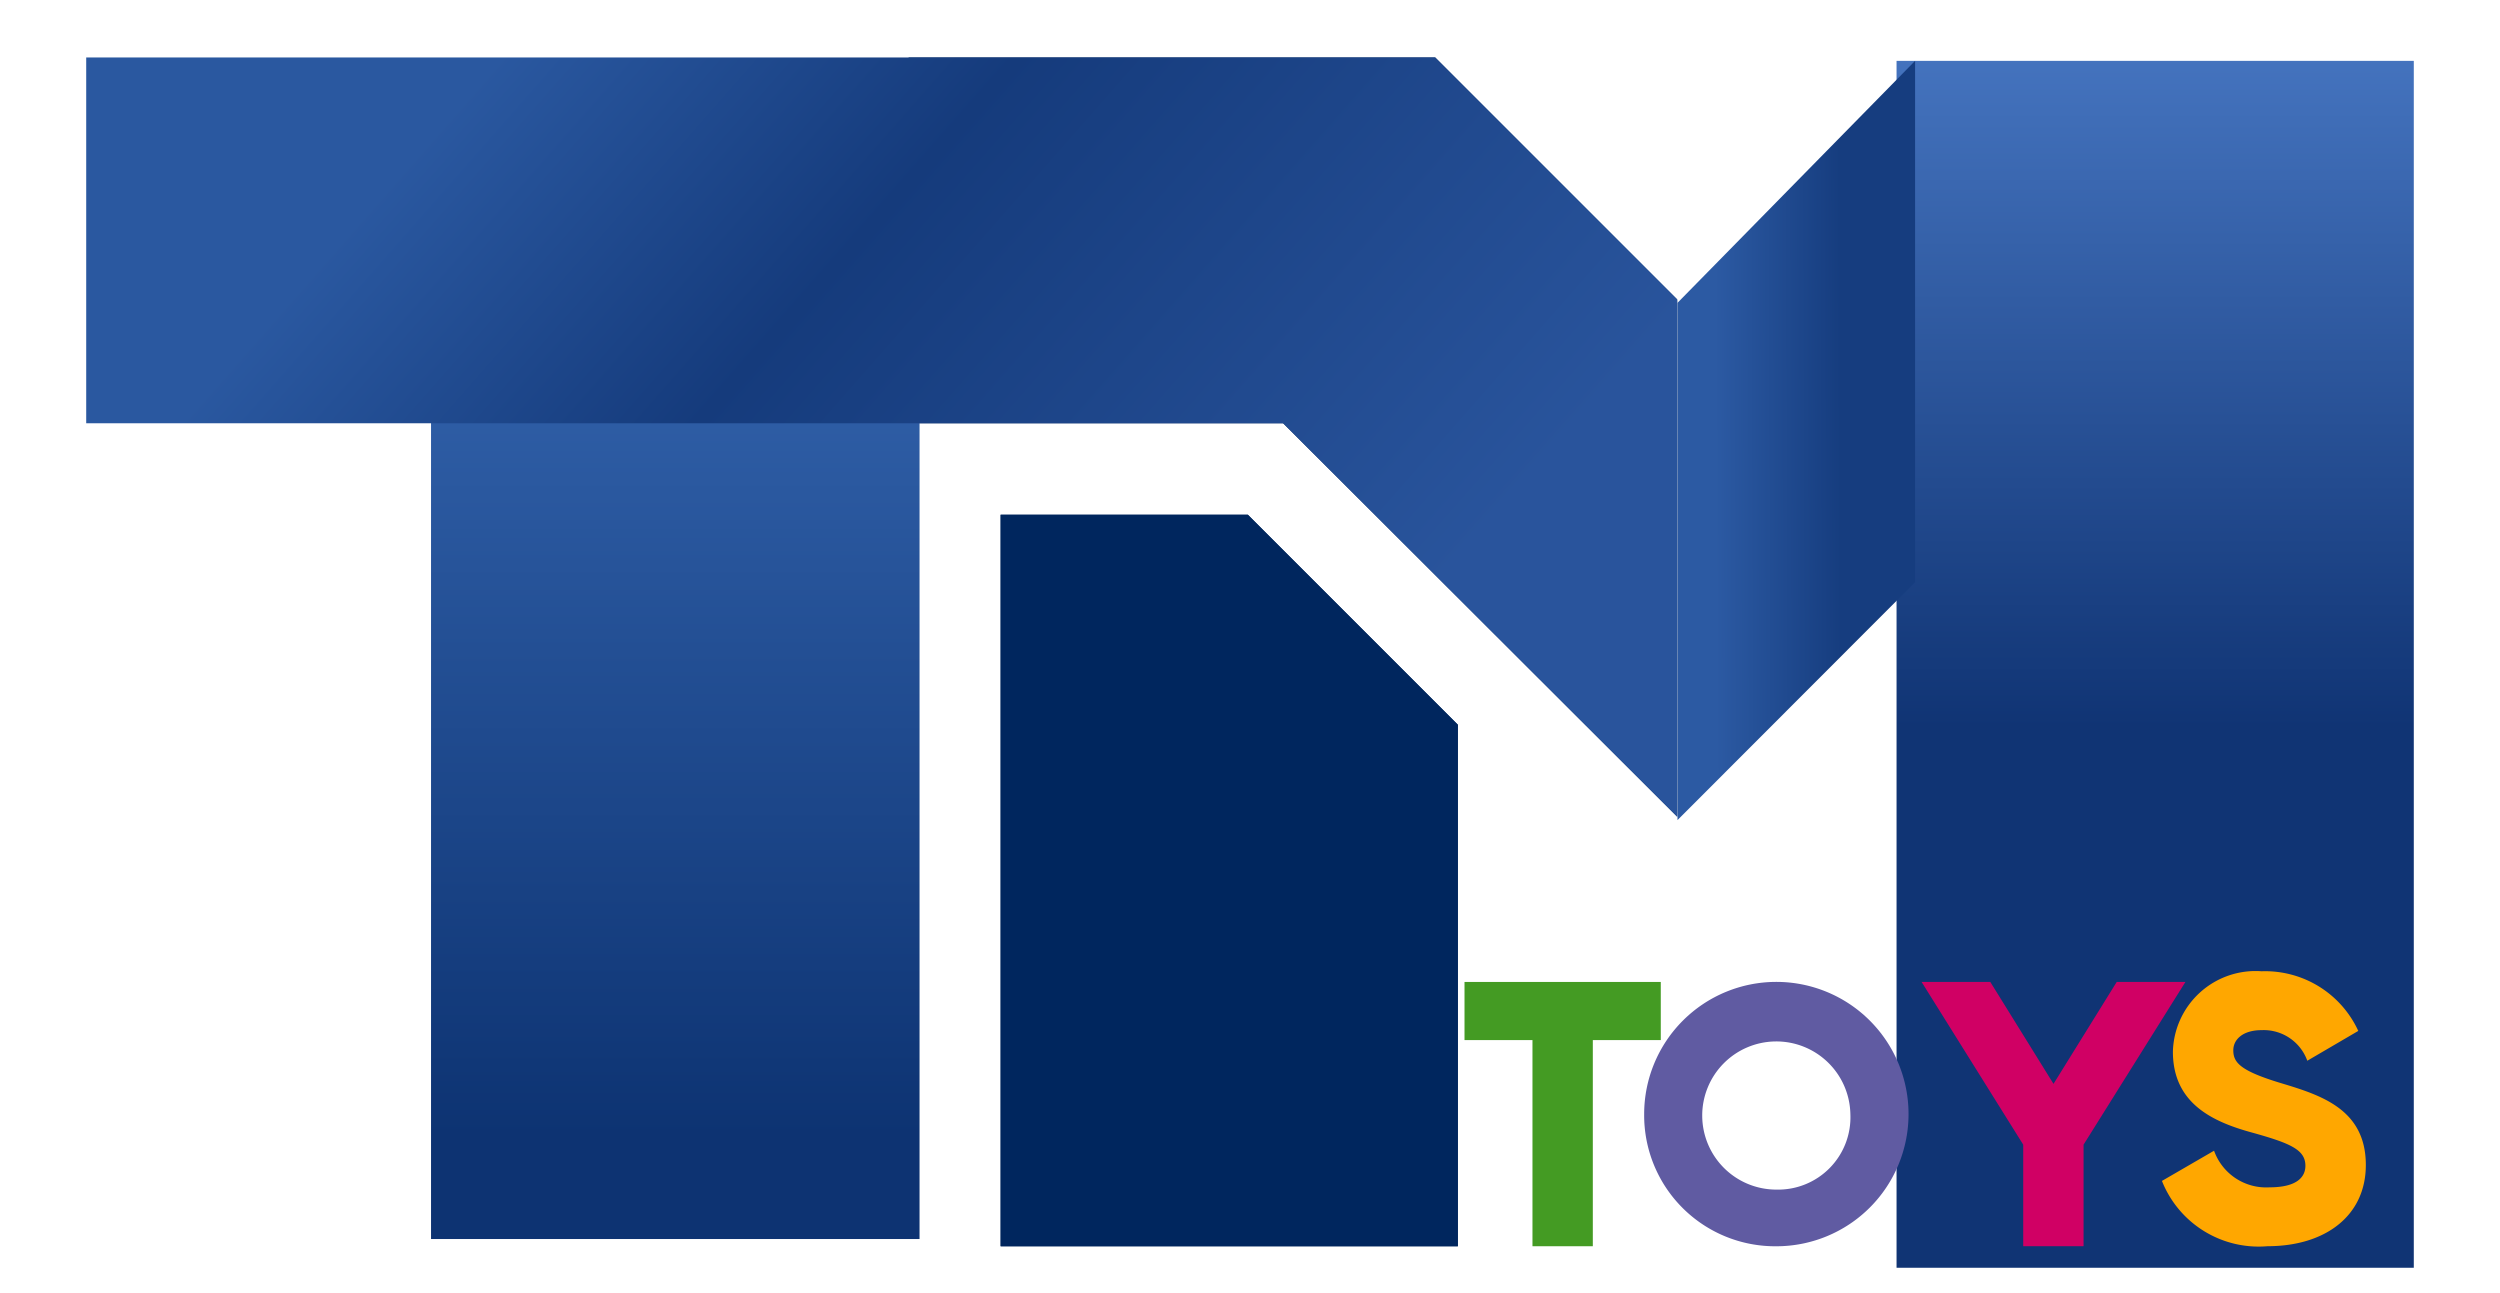 <svg xmlns="http://www.w3.org/2000/svg" xmlns:xlink="http://www.w3.org/1999/xlink" width="87" height="45" viewBox="0 0 87 45">
  <defs>
    <linearGradient id="linear-gradient" x1="0.183" y1="0.187" x2="0.93" y2="0.5" gradientUnits="objectBoundingBox">
      <stop offset="0" stop-color="#2a58a0"/>
      <stop offset="0.369" stop-color="#153b7c"/>
      <stop offset="1" stop-color="#29549c"/>
    </linearGradient>
    <linearGradient id="linear-gradient-3" x1="0.5" x2="0.5" y2="0.552" gradientUnits="objectBoundingBox">
      <stop offset="0" stop-color="#4473be"/>
      <stop offset="1" stop-color="#103474"/>
    </linearGradient>
    <linearGradient id="linear-gradient-4" x1="0.688" y1="0.581" x2="0.16" y2="0.586" gradientUnits="objectBoundingBox">
      <stop offset="0" stop-color="#163d7f"/>
      <stop offset="1" stop-color="#2c5aa3"/>
    </linearGradient>
    <clipPath id="clip-path">
      <rect id="Rectangle_3497" data-name="Rectangle 3497" width="79.556" height="41.368" fill="none"/>
    </clipPath>
    <clipPath id="clip-path-2">
      <path id="Path_28011" data-name="Path 28011" d="M392.859,245.571V258.3h13.033l13.714,13.694v-18l-8.422-8.422Z" transform="translate(-392.859 -245.571)" fill="none"/>
    </clipPath>
    <linearGradient id="linear-gradient-5" x1="6.776" y1="5.258" x2="6.791" y2="5.258" gradientUnits="objectBoundingBox">
      <stop offset="0" stop-color="#00265e"/>
      <stop offset="1" stop-color="#0c519e"/>
    </linearGradient>
    <linearGradient id="linear-gradient-6" x1="0.5" x2="0.5" y2="0.878" gradientUnits="objectBoundingBox">
      <stop offset="0" stop-color="#2e5da5"/>
      <stop offset="1" stop-color="#0d3372"/>
    </linearGradient>
  </defs>
  <g id="Group_21689" data-name="Group 21689" transform="translate(15858 1624)">
    <rect id="Rectangle_9688" data-name="Rectangle 9688" width="87" height="45" transform="translate(-15858 -1624)" fill="none"/>
    <g id="Group_21687" data-name="Group 21687" transform="translate(-15952 -1666.882)">
      <rect id="Rectangle_3499" data-name="Rectangle 3499" width="18" height="42" transform="translate(160 45)" fill="url(#linear-gradient-3)"/>
      <path id="Path_28018" data-name="Path 28018" d="M501.049,154.708v18l8.268-8.277V146.287Z" transform="translate(-348.672 -101.287)" fill="url(#linear-gradient-4)"/>
      <g id="Group_21390" data-name="Group 21390" transform="translate(97 44.883)" clip-path="url(#clip-path)">
        <path id="Path_28015" data-name="Path 28015" d="M457.3,331.152a4.6,4.6,0,1,1,4.6,4.6,4.559,4.559,0,0,1-4.6-4.6m7.176,0a2.578,2.578,0,1,0-2.577,2.628,2.516,2.516,0,0,0,2.577-2.628" transform="translate(-403.083 -294.383)" fill="#605ba2"/>
        <path id="Path_28016" data-name="Path 28016" d="M487.228,332.216v3.534h-2.1v-3.534l-3.537-5.663h2.391l2.2,3.548,2.2-3.548h2.391Z" transform="translate(-417.72 -294.383)" fill="#d00064"/>
        <path id="Path_28017" data-name="Path 28017" d="M502.65,332.92l1.813-1.051a1.925,1.925,0,0,0,1.931,1.274c1,0,1.248-.394,1.248-.749,0-.565-.526-.788-1.905-1.17s-2.706-1.038-2.706-2.8a2.877,2.877,0,0,1,3.087-2.8,3.567,3.567,0,0,1,3.364,2.076l-1.774,1.038a1.612,1.612,0,0,0-1.59-1.065c-.657,0-.985.328-.985.7,0,.42.223.71,1.656,1.143,1.392.42,2.956.907,2.956,2.851,0,1.774-1.419,2.825-3.417,2.825a3.621,3.621,0,0,1-3.679-2.273" transform="translate(-430.414 -293.825)" fill="#ffa700"/>
      </g>
      <g id="Group_21381" data-name="Group 21381" transform="translate(125.62 44.882)">
        <g id="Group_21380" data-name="Group 21380" clip-path="url(#clip-path-2)">
          <rect id="Rectangle_3489" data-name="Rectangle 3489" width="26.746" height="26.423" transform="translate(0)" fill="url(#linear-gradient-5)"/>
        </g>
      </g>
      <rect id="Rectangle_3498" data-name="Rectangle 3498" width="17" height="29" transform="translate(109 57)" fill="url(#linear-gradient-6)"/>
      <path id="Path_28010" data-name="Path 28010" d="M400.919,285.623v25.458h15.911V292.932l-7.309-7.309Z" transform="translate(-272.097 -224.829)" fill="#002759"/>
      <rect id="Rectangle_3491" data-name="Rectangle 3491" width="15.911" height="28.64" transform="translate(109.729 57.611)" fill="none"/>
      <path id="Path_28013" data-name="Path 28013" d="M400.919,285.623v25.458h15.911V292.932l-7.309-7.309Z" transform="translate(-272.097 -224.829)" fill="#00265e"/>
      <path id="Path_28014" data-name="Path 28014" d="M441.553,326.554v2.023h2.365v7.174h2.1v-7.174h2.365v-2.023Z" transform="translate(-296.588 -249.5)" fill="#449b23"/>
      <path id="Union_1" data-name="Union 1" d="M41.652,12.729H0V0H46.945l8.422,8.422v18Z" transform="translate(97 44.882)" fill="url(#linear-gradient)"/>
      <path id="Path_28025" data-name="Path 28025" d="M6555.922-1448" transform="translate(-6395 1493)" fill="none" stroke="#707070" stroke-width="1"/>
    </g>
  </g>
</svg>
